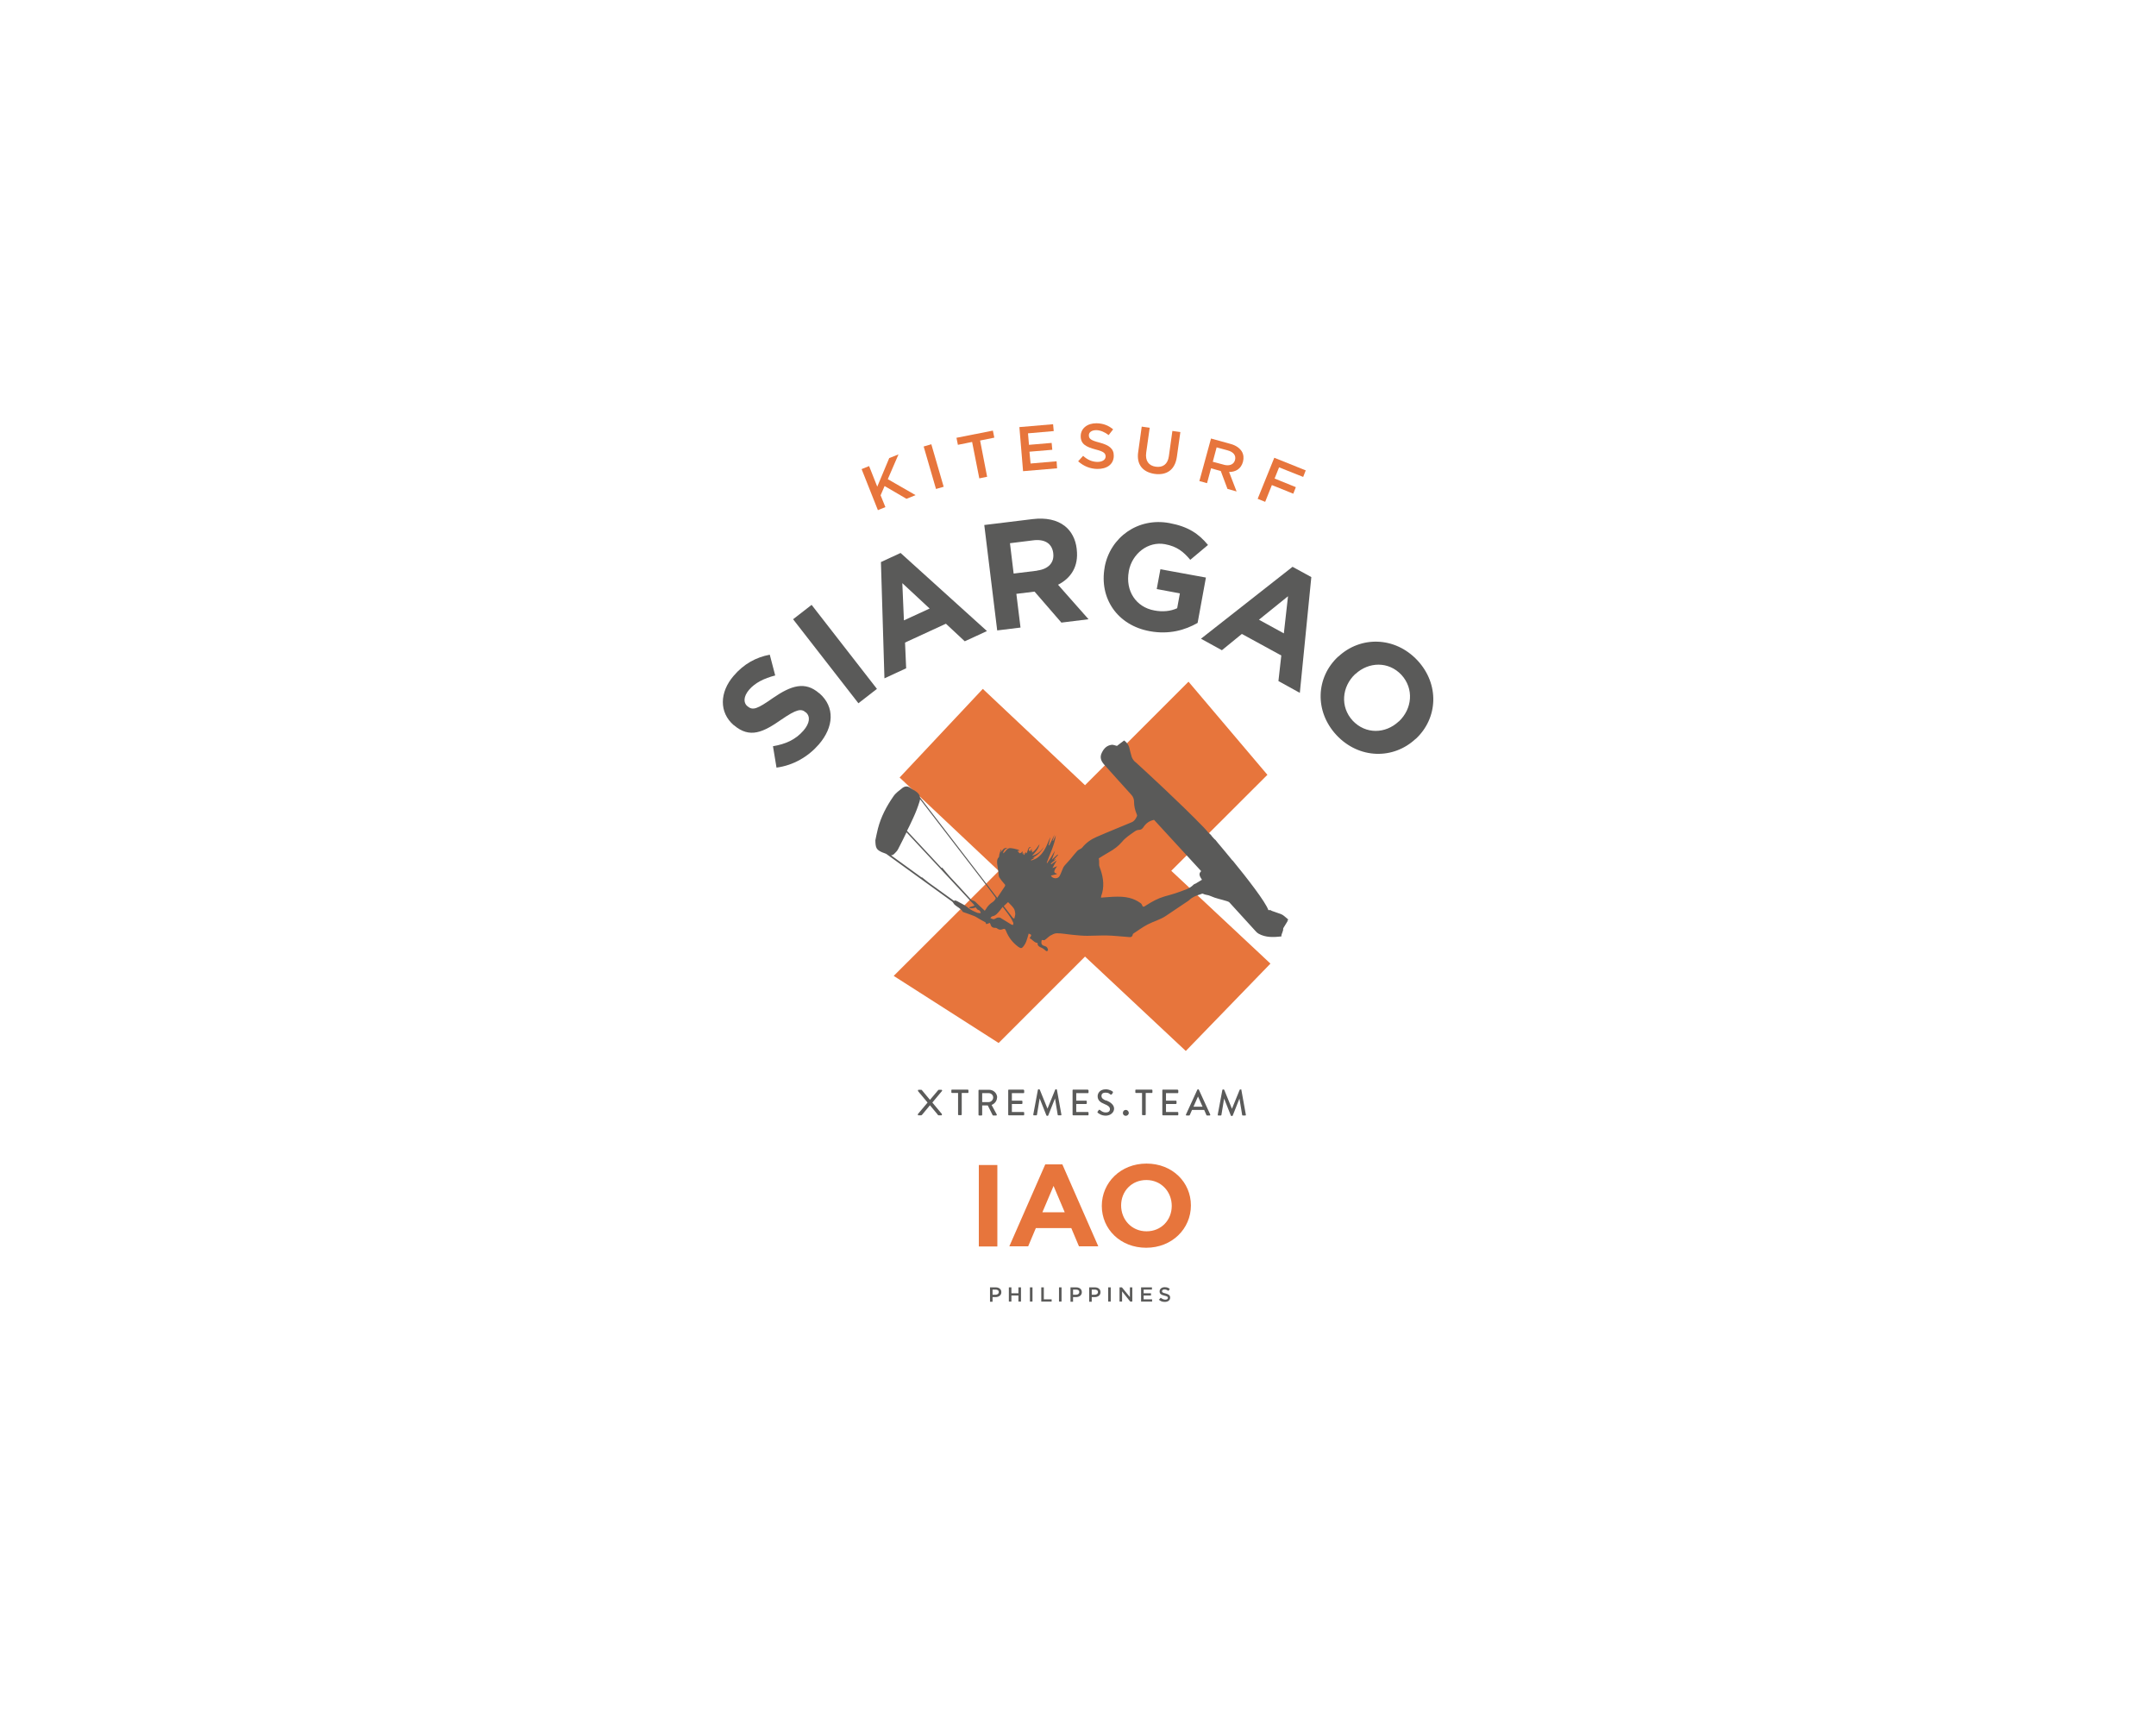 <?xml version="1.0" encoding="UTF-8"?> <svg xmlns="http://www.w3.org/2000/svg" id="Layer_1" viewBox="0 0 1350 1080"><defs><style>.cls-1{fill:#e7753c;}.cls-2{fill:#5a5a59;}</style></defs><polygon class="cls-1" points="795.5 603.3 733.4 545.2 793.6 485.1 744.2 426.8 679.4 491.6 615.4 431.3 563.3 486.8 625.4 545.3 559.6 611 625.3 653 679.4 598.9 742.5 658 795.5 603.3"></polygon><polygon class="cls-1" points="539.5 293.7 544.2 291.8 549.3 304.7 556.8 286.8 562.6 284.5 555.9 300 573.3 310 567.6 312.3 553.9 304.3 551.4 310.1 554.4 317.5 549.7 319.4 539.5 293.7"></polygon><rect class="cls-1" x="582.1" y="278.4" width="5" height="27.7" transform="translate(-58.3 174.6) rotate(-16.2)"></rect><polygon class="cls-1" points="608.7 276.7 599.8 278.5 598.9 274.1 621.7 269.6 622.6 274 613.7 275.8 618.1 298.5 613.2 299.5 608.7 276.7"></polygon><polygon class="cls-1" points="638.3 267.4 659.4 265.6 659.8 269.9 643.7 271.3 644.3 278.5 658.5 277.3 658.9 281.6 644.6 282.8 645.3 290.2 661.6 288.8 661.9 293.2 640.6 295 638.3 267.4"></polygon><path class="cls-1" d="M675.1,288.8l3.1-3.4c2.7,2.4,5.4,3.7,8.9,3.8,3.1,0,5.1-1.3,5.2-3.3h0c0-2.1-1.1-3.2-6.3-4.5-6-1.6-9.4-3.4-9.3-8.5h0c.1-4.8,4.3-8,10-7.9,4.2,.1,7.4,1.4,10.3,3.8l-2.8,3.6c-2.5-1.9-5.1-3-7.7-3.1-2.9,0-4.7,1.3-4.7,3.2h0c0,2.2,1.2,3.2,6.7,4.6,6,1.6,9,3.8,8.9,8.4h0c-.1,5.3-4.4,8.2-10.4,8.1-4.4-.1-8.4-1.7-11.8-4.7"></path><path class="cls-1" d="M712.7,282.9l2.2-15.8,5,.7-2.2,15.6c-.7,5.1,1.6,8.2,6,8.8,4.4,.6,7.5-1.5,8.2-6.6l2.2-15.8,5,.7-2.2,15.6c-1.2,8.2-6.5,11.6-13.9,10.6-7.4-1.1-11.5-5.8-10.3-13.8"></path><path class="cls-1" d="M758.1,274.5l12.3,3.4c3.5,.9,5.9,2.7,7.2,4.8,1.1,1.9,1.3,4.1,.7,6.4h0c-1.2,4.5-4.6,6.4-8.7,6.4l4.7,12.2-5.7-1.6-4.2-11.2-6.1-1.7-2.5,9.3-4.8-1.3,7.3-26.7Zm8.3,16.5c3.5,.9,6.1-.2,6.9-2.9h0c.8-2.9-.9-5.1-4.5-6.1l-7-1.9-2.4,9,7.1,1.9Z"></path><polygon class="cls-1" points="797.9 286.6 817.6 294.5 816 298.6 800.9 292.6 798.1 299.6 811.4 305 809.8 309.1 796.4 303.7 792.2 314.2 787.5 312.3 797.9 286.6"></polygon><path class="cls-2" d="M486.2,480.5l-2.2-13.3c7.7-1.3,14.1-4,19.1-9.8,3.9-4.5,4.5-8.8,1.5-11.4h-.1c-2.8-2.5-5.7-2-15.2,4.5-11.3,7.9-19.8,12.1-29.8,3.5h-.1c-9.2-8-8.9-20.6,0-30.9,6.3-7.4,14-11.6,22.6-13.2l3.4,13c-7,1.8-12.6,4.6-16.3,8.9-3.7,4.3-3.6,8.2-1.2,10.3h.1c3.3,3,6.3,1.7,16-5.1,11.5-7.9,20.1-10.6,28.9-3h.1c10,8.7,9.1,21.2-.3,32.1-6.6,7.6-15.9,13.1-26.5,14.5"></path><polygon class="cls-2" points="496.6 387.7 508.2 378.7 549.1 431.3 537.5 440.3 496.6 387.7"></polygon><path class="cls-2" d="M551.6,351.9l12.3-5.7,54.1,48.9-13.9,6.4-11.8-11-25.6,11.8,.7,16.1-13.6,6.3-2.2-72.9Zm30.5,29.1l-17.1-15.9,1,23.3,16.1-7.4Z"></path><path class="cls-2" d="M616.3,328.7l30.3-3.7c8.4-1,15.2,.5,20.1,4.3,4.1,3.2,6.8,8.2,7.5,14.4v.2c1.3,10.7-3.6,18.1-11.7,22.2l19.1,21.6-17,2.1-16.8-19.4-11.4,1.4,2.6,21.1-14.6,1.8-8.1-66.1Zm33.2,28.5c7.1-.9,10.7-5.1,10-10.7v-.2c-.8-6.2-5.5-8.9-12.6-8l-14.5,1.8,2.3,19,14.7-1.8Z"></path><path class="cls-2" d="M691.7,355.2v-.2c3.5-18.6,20.8-31.2,40.6-27.5,11.8,2.2,18.3,6.7,24.1,13.7l-11.1,9.3c-4.3-5.1-8.3-8.4-15.9-9.8-10.5-1.9-20.5,5.8-22.6,16.9v.2c-2.2,12,4.4,22.3,16,24.4,5.2,1,10.2,.5,14.3-1.4l1.7-9.3-14.5-2.7,2.3-12.4,28.5,5.2-5.2,28.4c-7.8,4.5-17.9,7.4-29.9,5.2-20.4-3.7-31.8-20.6-28.3-40"></path><path class="cls-2" d="M809.2,354.8l11.9,6.5-7.2,72.5-13.4-7.4,1.8-16-24.7-13.5-12.5,10.2-13.1-7.2,57.3-45Zm-5.3,41.7l2.6-23.2-18.2,14.7,15.5,8.5Z"></path><path class="cls-2" d="M837.9,411.1h.1c13.9-13,35.4-12.7,49.5,2.3,14,15,12.9,36.3-1,49.2h-.1c-13.9,13-35.4,12.7-49.5-2.3-14-15-12.9-36.3,1-49.2m37.9,40.6h.1c8.4-7.9,9.6-20.5,1.6-29.2-8.1-8.6-20.5-8.2-28.8-.5h-.1c-8.4,7.9-9.6,20.5-1.6,29.2,8.1,8.6,20.5,8.3,28.8,.5"></path><rect class="cls-1" x="612.9" y="729.4" width="11.6" height="51"></rect><path class="cls-1" d="M654.5,729h10.7l22.5,51.3h-12.1l-4.8-11.4h-22.2l-4.8,11.4h-11.8l22.5-51.3Zm12.2,30l-7-16.5-7,16.5h14Z"></path><path class="cls-1" d="M689.9,755h0c0-14.6,11.8-26.5,28-26.5s27.8,11.7,27.8,26.2h0c0,14.6-11.8,26.5-28,26.5s-27.8-11.7-27.8-26.2m43.8,0h0c0-8.9-6.6-16.2-15.9-16.2s-15.8,7.1-15.8,15.9h0c0,8.9,6.6,16.2,15.9,16.2s15.8-7.1,15.8-15.9"></path><path class="cls-2" d="M619.9,806h3.6c2.1,0,3.5,1.2,3.5,3h0c0,2-1.6,3.1-3.7,3.1h-1.8v2.9h-1.6v-8.9Zm3.5,4.6c1.2,0,2-.7,2-1.6h0c0-1.1-.8-1.6-2-1.6h-1.9v3.2h1.9Z"></path><polygon class="cls-2" points="631.7 806 633.3 806 633.3 809.7 637.7 809.7 637.7 806 639.3 806 639.3 814.9 637.7 814.9 637.7 811.1 633.3 811.1 633.3 814.9 631.7 814.9 631.7 806"></polygon><rect class="cls-2" x="644.9" y="806" width="1.6" height="8.9"></rect><polygon class="cls-2" points="652 806 653.6 806 653.6 813.5 658.5 813.5 658.5 814.9 652 814.9 652 806"></polygon><rect class="cls-2" x="663.1" y="806" width="1.6" height="8.9"></rect><path class="cls-2" d="M670.3,806h3.6c2.1,0,3.5,1.2,3.5,3h0c0,2-1.6,3.1-3.7,3.1h-1.8v2.9h-1.6v-8.9Zm3.5,4.6c1.2,0,2-.7,2-1.6h0c0-1.1-.8-1.6-2-1.6h-1.9v3.2h1.9Z"></path><path class="cls-2" d="M682,806h3.6c2.1,0,3.5,1.2,3.5,3h0c0,2-1.6,3.1-3.7,3.1h-1.8v2.9h-1.6v-8.9Zm3.5,4.6c1.2,0,2-.7,2-1.6h0c0-1.1-.8-1.6-2-1.6h-1.9v3.2h1.9Z"></path><rect class="cls-2" x="693.9" y="806" width="1.6" height="8.9"></rect><polygon class="cls-2" points="701 806 702.5 806 707.5 812.1 707.5 806 709 806 709 814.9 707.7 814.9 702.6 808.5 702.6 814.9 701 814.9 701 806"></polygon><polygon class="cls-2" points="714.5 806 721.3 806 721.3 807.4 716.1 807.4 716.1 809.7 720.7 809.7 720.7 811.1 716.1 811.1 716.1 813.5 721.4 813.5 721.4 814.9 714.5 814.9 714.5 806"></polygon><path class="cls-2" d="M725.8,813.6l1-1.1c.9,.7,1.8,1.2,2.9,1.2s1.6-.5,1.6-1.1h0c0-.7-.4-1-2.1-1.4-2-.5-3.1-1-3.1-2.7h0c0-1.5,1.3-2.6,3.1-2.6s2.4,.4,3.3,1.1l-.9,1.2c-.8-.6-1.6-.9-2.5-.9s-1.5,.5-1.5,1.1h0c0,.7,.4,1,2.2,1.4,1.9,.5,2.9,1.1,2.9,2.6h0c0,1.7-1.4,2.7-3.3,2.7s-2.7-.5-3.8-1.4"></path><path class="cls-2" d="M606,682.2h-9.9c-.3,0-.4,.2-.4,.4v1.3c0,.2,.2,.4,.4,.4h3.8v13.5c0,.2,.2,.4,.4,.4h1.5c.2,0,.4-.2,.4-.4v-13.5h3.8c.3,0,.4-.2,.4-.4v-1.3c0-.2-.2-.4-.4-.4"></path><path class="cls-2" d="M624.4,687.2c0-2.7-2.3-4.9-5-4.9h-6.3c-.3,0-.4,.2-.4,.4v15.3c0,.2,.2,.4,.4,.4h1.5c.2,0,.4-.2,.4-.4v-5.9h3.5l3,6c0,.2,.2,.3,.5,.3h1.7c.4,0,.6-.4,.4-.7l-3.2-5.9c2-.8,3.4-2.6,3.4-4.7m-5.2,2.9h-4.1v-5.6h4.1c1.5,0,2.8,1.2,2.8,2.7s-1.3,2.9-2.8,2.9"></path><path class="cls-2" d="M640.9,682.2h-9.2c-.3,0-.4,.2-.4,.4v15.3c0,.2,.2,.4,.4,.4h9.2c.3,0,.4-.2,.4-.4v-1.3c0-.2-.2-.4-.4-.4h-7.3v-5h6.2c.2,0,.4-.2,.4-.4v-1.3c0-.2-.2-.4-.4-.4h-6.2v-4.7h7.3c.3,0,.4-.2,.4-.4v-1.3c0-.2-.2-.4-.4-.4"></path><path class="cls-2" d="M661.5,682h-.4c-.2,0-.3,.1-.4,.3l-4.8,11.8h0l-4.8-11.8c0-.1-.3-.3-.4-.3h-.4c-.2,0-.4,.2-.4,.3l-2.9,15.5c0,.3,.1,.5,.4,.5h1.5c.2,0,.4-.2,.4-.3l1.7-10.3h0l4.2,10.6c0,.1,.2,.3,.4,.3h.4c.2,0,.3-.1,.4-.3l4.2-10.6h0l1.7,10.3c0,.2,.2,.3,.4,.3h1.5c.3,0,.5-.2,.4-.5l-2.8-15.5c0-.2-.2-.3-.4-.3"></path><path class="cls-2" d="M681.2,682.2h-9.2c-.3,0-.4,.2-.4,.4v15.3c0,.2,.2,.4,.4,.4h9.2c.3,0,.4-.2,.4-.4v-1.3c0-.2-.2-.4-.4-.4h-7.3v-5h6.2c.2,0,.4-.2,.4-.4v-1.3c0-.2-.2-.4-.4-.4h-6.2v-4.7h7.3c.3,0,.4-.2,.4-.4v-1.3c0-.2-.2-.4-.4-.4"></path><path class="cls-2" d="M692.6,689.1c-1.9-.8-2.9-1.6-2.9-2.9s.7-2.1,2.6-2.1,2.2,.6,3.1,1.2c.3,.2,.6,0,.8-.2l.6-.9c.2-.4,0-.7-.1-.8-.2-.2-2-1.4-4.3-1.4-3.7,0-5.1,2.5-5.1,4.3,0,2.7,1.8,3.9,4.2,4.9,2.3,.9,3.5,1.8,3.5,3.2s-1,2.1-2.6,2.1-2.6-.7-3.7-1.6c-.3-.2-.6-.1-.8,.2l-.6,.9c-.3,.4,0,.6,.1,.7,.4,.3,2.1,1.8,5,1.8s5.2-2,5.2-4.4-2.3-4.1-5-5.2"></path><path class="cls-2" d="M704.9,694.9c-1,0-1.8,.8-1.8,1.9s.8,1.8,1.8,1.8,1.9-.8,1.9-1.8-.8-1.9-1.9-1.9"></path><path class="cls-2" d="M721.2,682.2h-9.9c-.3,0-.4,.2-.4,.4v1.3c0,.2,.2,.4,.4,.4h3.8v13.5c0,.2,.2,.4,.4,.4h1.5c.2,0,.4-.2,.4-.4v-13.5h3.8c.3,0,.4-.2,.4-.4v-1.3c0-.2-.2-.4-.4-.4"></path><path class="cls-2" d="M737.4,682.2h-9.2c-.3,0-.4,.2-.4,.4v15.3c0,.2,.2,.4,.4,.4h9.2c.3,0,.4-.2,.4-.4v-1.3c0-.2-.2-.4-.4-.4h-7.3v-5h6.2c.2,0,.4-.2,.4-.4v-1.3c0-.2-.2-.4-.4-.4h-6.2v-4.7h7.3c.3,0,.4-.2,.4-.4v-1.3c0-.2-.2-.4-.4-.4"></path><path class="cls-2" d="M750.3,682h-.2c-.1,0-.3,.1-.4,.3l-7.1,15.5c-.1,.3,0,.6,.4,.6h1.5c.3,0,.5-.2,.5-.3l1.4-3.2h7.6l1.4,3.2c0,.2,.3,.3,.5,.3h1.5c.3,0,.5-.3,.4-.6l-7.1-15.5c0-.1-.3-.3-.4-.3m-3,10.9l2.8-6.3h.1l2.8,6.3h-5.8Z"></path><path class="cls-2" d="M777.4,682.4c0-.2-.2-.3-.4-.3h-.4c-.2,0-.3,.1-.4,.3l-4.8,11.8h0l-4.8-11.8c0-.1-.3-.3-.4-.3h-.4c-.2,0-.4,.2-.4,.3l-2.9,15.5c0,.3,.1,.5,.4,.5h1.5c.2,0,.4-.2,.4-.3l1.7-10.3h0l4.2,10.6c0,.1,.2,.3,.4,.3h.4c.2,0,.3-.1,.4-.3l4.2-10.6h0l1.7,10.3c0,.2,.2,.3,.4,.3h1.5c.3,0,.5-.2,.4-.5l-2.8-15.5Z"></path><path class="cls-2" d="M589.9,683.1c0,0,0-.2,0-.3,0-.2-.1-.4-.3-.5,0,0-.2,0-.3,0h-1.4c-.3,0-.5,.2-.6,.4l-5,5.9-4.9-5.9h0c-.1-.2-.3-.4-.6-.4h-1.4c-.1,0-.2,0-.3,0-.2,0-.3,.3-.3,.5,0,.1,0,.2,0,.3,0,0,0,0,0,0l6,7.2-5.8,6.9s0,0,0,0c0,0,0,0-.1,.1,0,0-.2,.3-.2,.5,0,.2,.1,.4,.3,.5,0,0,.2,0,.3,0h1.4c.4,0,.5-.3,.7-.4l4.9-5.9,4.9,5.9s0,0,0,.1c.2,.2,.3,.3,.6,.3h1.4c.1,0,.2,0,.3,0,.2,0,.3-.3,.3-.5,0-.1,0-.2,0-.3,0,0,0,0,0,0l-6-7.2,6-7.2s0,0,0,0"></path><path class="cls-2" d="M806.2,576c.3,0,.6-.2,.6-.2-.9-.7-1.7-1.5-2.6-2.2-.6-.5-1.3-1-2.1-1.3-1.9-.7-3.8-1.3-5.7-2-.3-.1-.6-.3-.8-.5h-1.4c-1.8-5.2-13.4-20.1-22.4-31.1,0,0-.2,0-.3-.1,0,0,0,0,.1,0-3.4-4.1-6.3-7.7-8.3-10-.2-.2-.4-.4-.6-.7-1-1.2-1.6-2-1.6-2-.9-.6-1.6-1.7-2.5-2.6,0,0,0,0,.1,0-.4-.4-.8-.8-1.1-1.2-1-.7-1.8-1.8-2.7-2.8-.4-.4-.9-.9-1.3-1.4,0,0,0,0-.1-.1-14.4-14.9-36-34.7-42.1-40.3,0,0,0,0,0,0-.6-.4-1.1-.9-1.5-1.4,0,0,0,0,0,0h0c-.6-.7-1-1.4-1.3-2.3-.6-1.9-1-3.8-1.5-5.8-.5-1.9-1.7-3.2-3.2-4.4-1.7,1.3-3.3,2.4-4.5,3.4-1.3-.3-2.4-.8-3.3-.7-3.1,.4-4.9,2.3-6.2,5-1.4,2.8-.5,5.1,1.4,7.3,5.7,6.3,11.3,12.7,17.1,19,1.2,1.3,1.7,2.8,1.7,4.4,0,2.7,.6,5.2,1.6,7.6,.2,.4,.4,1,.2,1.4-.7,1.6-1.6,3.1-3.3,3.8-3.3,1.4-6.6,2.7-9.9,4.1-4,1.7-8.1,3.3-12.1,5.1-3.5,1.5-6.6,3.7-9,6.7-.3,.3-.7,.6-1.1,.8-.7,.4-1.5,.7-2,1.3-1.5,1.6-2.8,3.3-4.2,5-.9,1.1-1.9,2-2.8,3.1-.6,.7-1.3,1.4-1.7,2.2-.8,1.7-1.4,3.6-2.3,5.3-1.1,2.1-4.4,1.9-5.5-.2,1.2-.3,2.4-.6,3.7-.9,0-.1,0-.2,0-.4-1.6-.2-1.8-1.1-1.3-2.2,.4-.9,1.1-1.7,1.5-2.4-.7,.3-1.6,.7-2.9,1.2,1-1.8,1.7-3.2,2.7-4.8-1.3,.9-2.4,1.7-3.4,2.4-.1-.1-.3-.3-.4-.4,1-.9,2-1.7,3.1-2.6,0,0,0-.1-.1-.2-.3,.2-.6,.3-.9,.5,0,0,0-.1-.1-.2,.9-1,1.7-1.9,2.6-2.9,0,0-.2-.2-.3-.3-1.2,1.1-2.4,2.2-3.6,3.3,.7-1.9,1.4-3.8,2-5.7-.9,1.3-1.6,2.7-2.4,4-.8,1.3-1.7,2.5-2.5,3.8,0,0-.2-.1-.3-.2,2-5.7,4.9-11.1,5.7-17.2-.6,1.2-1.1,2.3-1.7,3.5,0,0-.2,0-.3-.1,.4-1.2,.7-2.5,1.2-3.9-1.2,2.4-2.2,4.6-3.3,6.8-.1,0-.3-.1-.4-.2,.4-1.6,.7-3.3,1.1-4.9-.6,.9-.9,1.9-1.3,2.8-1.6,3.9-3.4,7.7-7.1,10.2-1.1,.7-2.4,1.1-3.6,1.6,0-.1,0-.2-.1-.4,.7-.4,1.4-.8,2.1-1.2,0,0,0-.1-.1-.2-.4,0-.7,.2-1.1,.2,3-1.7,5.5-3.8,7.1-6.9-1.8,2.5-3.9,4.6-7.4,5.5,2-2.2,4.1-4.2,4.7-7.3-1.5,2-2.5,4-4.8,5.4,.2-.7,.3-1,.4-1.4-.3,.2-.6,.3-1.1,.7,.4-.7,.5-1.1,.9-1.8-.5,.5-.8,.7-1,.9-.2,.2-.4,.5-.6,.8-.9-1.3-.8-1.7,.9-2.7-1.5-.2-1.7,.8-2,1.7-.2,.7-.5,1.4-.7,2.1-.1,0-.2,0-.3-.1,0-.2-.1-.5-.2-.6-.4,.6-.8,1.2-1.2,1.8-.1,0-.3-.2-.4-.3,.2-.4,.4-.7,.6-1.1,0,0,0,0-.1,0-.2,.2-.5,.4-1,.9,0-.8,0-1.4-.1-1.9-.2,.3-.4,.7-.7,.9-.3,.2-.9,.5-1.1,.4-.5-.4-.8-.9-1.2-1.4,0,0,.2-.2,.3-.3,.3,.2,.5,.3,.8,.5-.1-.5-.4-.9-.7-1-1.6-.4-3.2-.9-4.9-1-2.3-.2-2.9,2.4-4.7,3.3,.4-1.6,1-2.8,2.9-3.2-2.5-.8-3,1.3-4.4,2.4,.2-.7,.4-1.1,.5-1.5h-.4c-.3,.9-.6,2-.9,3.1-.1,.6,0,1.3-.4,1.7-1.2,1.3-1,2.8-.9,4.2,.2,1.7,.5,3.3,.8,5,0,.3,0,.5,0,.8,.1,.8,.1,1.8,.5,2.5,.9,1.4,2,2.8,3.1,4,.5,.5,.8,.9,.4,1.6-1.6,2.4-3.1,4.7-4.8,7.2l-48.3-62.8c-.2-1.6-1.2-2.9-2.9-4-1.1-.7-2.2-1.2-3.2-2-1.7-1.3-3.4-1.1-4.9,0-2,1.6-4.3,3.2-5.7,5.3-4.3,6.2-7.8,12.8-9.7,20.2-.7,2.7-1.2,5.5-1.6,7.3,.1,4.7,.6,5.9,4.2,7.5,.9,.4,1.8,.6,2.6,1l41.2,29.8c.2,.2,.4,.4,.6,.6,.3,.5,.6,1,1,1.4,1.6,1.5,3.9,2.3,5,4.3,.1,.3,.6,.4,.9,.5,2.2,.8,4.4,1.5,6.6,2.4,1.3,.6,2.5,1.5,3.8,2.2,1,.6,2.1,1.1,3.1,1.7,.1,.3,.4,1.1,.5,1.1,.7-.2,1.4-.5,2.2-.8,0,.2,.3,.5,.4,.9,.4,1.6,1.4,2.3,3.1,2.2,.4,0,.9,.2,1.2,.5,1,.7,2,.9,3.2,.4,1.3-.5,1.7-.3,2.2,1,1.6,4.1,4.2,7.4,7.7,10,1.6,1.1,2.2,1.1,3.4-.5,.7-.9,1.2-1.9,1.6-2.9,.6-1.6,1-3.2,1.5-4.9,1.9,.7,2,.8,.6,2.9,1.8,.8,2.8,2.8,5,3-.2,1.8,1.1,2.4,2.5,3,1,.4,1.8,1.2,2.7,1.9,.2,.2,.7,.3,.8,.2,.3-.3,.6-.7,.5-1-.3-1-.7-1.8-1.8-2.1-2.3-.6-2.7-1.5-2.1-3.9,.6,0,1.5,.3,1.9,0,1.2-.8,2.2-1.9,3.4-2.7,1.3-.7,2.7-1.5,4.1-1.5,3.4,0,6.7,.7,10.1,1,3,.3,6,.6,9,.6,4.2,0,8.3-.3,12.5-.2,4.2,.1,8.4,.6,12.6,.9,1.5,.1,3,.6,3.4-1.6,0-.2,.3-.5,.5-.6,2.9-1.9,5.7-4,8.8-5.6,3.8-2,8-3,11.6-5.5,4.1-2.8,8.3-5.6,12.5-8.4,.7-.5,1.5-.9,2.1-1.5,1.9-1.8,4.2-2.7,6.6-3.4,.6-.2,1.5-.7,1.9-.4,1.5,.8,3.1,.6,4.7,1.4,3.2,1.5,6.8,2.1,10.2,3.2,.6,.2,1.2,.4,1.6,.8,5.5,6,11,12,16.5,18.1,.5,.6,1.1,1.1,1.8,1.5,4.5,2.5,9.4,2.2,14.2,1.7,0-.5,.1-.9,.2-1.3,.3-.9,.7-1.8,.9-2.6,.1-.5,0-1.4,.2-1.4l2.8-4.6c-.1,0-.2,0-.3,0,0,0,0-.2,0-.3m-174.9-11.3c1.4,1.5,2.7,2.6,3.6,4,.6,.9,.8,2.2,.9,3.3,0,1-.4,2-.6,3-.3,0-.6-.2-.9-.4l-5.7-7.4c1-.9,1.9-1.8,2.7-2.5m-19,6.8c-2.2-.9-4.3-1.8-6.2-3.4-2-1.7-4.5-2.7-6.7-4-.4-.2-1.1-.5-1.4-.4-.2,.1-.5,.2-.6,.2l-16.1-11.6c-1.3-1.1-2.7-2.1-4-3.2,0,0,0,.1-.1,.2l-19.2-13.9c.8,0,1.5-.4,2.1-1,.9-.9,1.8-1.8,2.3-2.8,1.8-3.5,3.6-7,5.3-10.6l42.2,45.3c.1,.2,.3,.4,.4,.6-1.2,.4-2.2,.7-3.2,1,0,.2,0,.4,0,.6,.7,0,1.4,.2,2.1,0,.7,0,1.4-.4,1.8-.5,.6,.6,1,1.5,1.6,1.6,.2,0,.4,.1,.6,.2l.7,.8c.1,.3,.2,.6,.3,1-.8,0-1.5,0-2-.2m5.5-2.7c-.3,.5-.7,.9-1,1.4-2.1-1.9-4-3.8-5.9-5.6-.3-.3-.8-.5-1.3-.7-.4-.2-.9-.2-1.2-.5l-.5-.5c-2.5-2.7-4.9-5.4-7.4-8.1-1.9-2.1-3.8-4.1-5.7-6.1-1.6-1.8-3.1-3.7-4.7-5.5-.1,0-.2,.2-.3,.3l-21.7-23.3c1.3-2.6,2.6-5.2,3.8-7.9,1.6-3.4,3-7,4.1-10.6,.1-.4,.2-.9,.3-1.3l41.8,54.3c1.7,2.3,3.4,4.5,5.1,6.8,.3,.3,.5,1,.4,1.2-.5,.8-1.1,1.6-1.9,2.1-1.6,1-2.9,2.3-3.9,3.9m16.9,10.4c-.5-.1-1.1-.1-1.5-.4-2.2-1.3-4.4-2.8-6.7-4.1-.6-.3-1.8-.2-2.5,.2-1.6,.9-1.6,1-3.7,0,.4-.4,.7-1,1.2-1.1,2.3-.4,3.5-2.2,4.9-3.8,.5-.6,1-1.3,1.6-2.1,1.6,2.1,3.1,3.9,4.4,5.9,.9,1.2,1.6,2.6,2.2,3.9,.2,.4,0,1,0,1.5m114.2-25.9c-.4,.2-.9,.3-1.2,.6-2.6,2.8-6.2,3.5-9.5,4.8-2.9,1.1-5.9,1.8-8.9,2.7-4.1,1.2-7.7,3.2-11.3,5.5-.4,.2-.7,.5-1.1,.7-.7,.3-1.1,.3-1.4-.6-.2-.6-.6-1.2-1.1-1.5-4.5-3.3-9.6-4.1-14.9-4-3.2,0-6.5,.4-9.8,.6,0-.2,0-.7,.1-1,2-5.4,1.5-10.8-.3-16.2-.3-.9-.7-1.8-.9-2.7-.2-.6,0-1.3-.1-2,0-.8,0-1.5-.2-2.7,2-1.2,4.2-2.7,6.6-4,3-1.7,5.7-3.7,7.9-6.3,2.2-2.7,5.1-4.5,7.9-6.5,.7-.5,1.7-1,2.6-1,1.4,0,2.3-.7,3-1.8,1.5-2.3,3.6-3.9,6.6-4.5,9.7,10.5,19.5,21.2,29.5,32.1-2,1.8-.7,3.5,.5,5.4-1.4,.8-2.7,1.6-4,2.4"></path></svg> 
